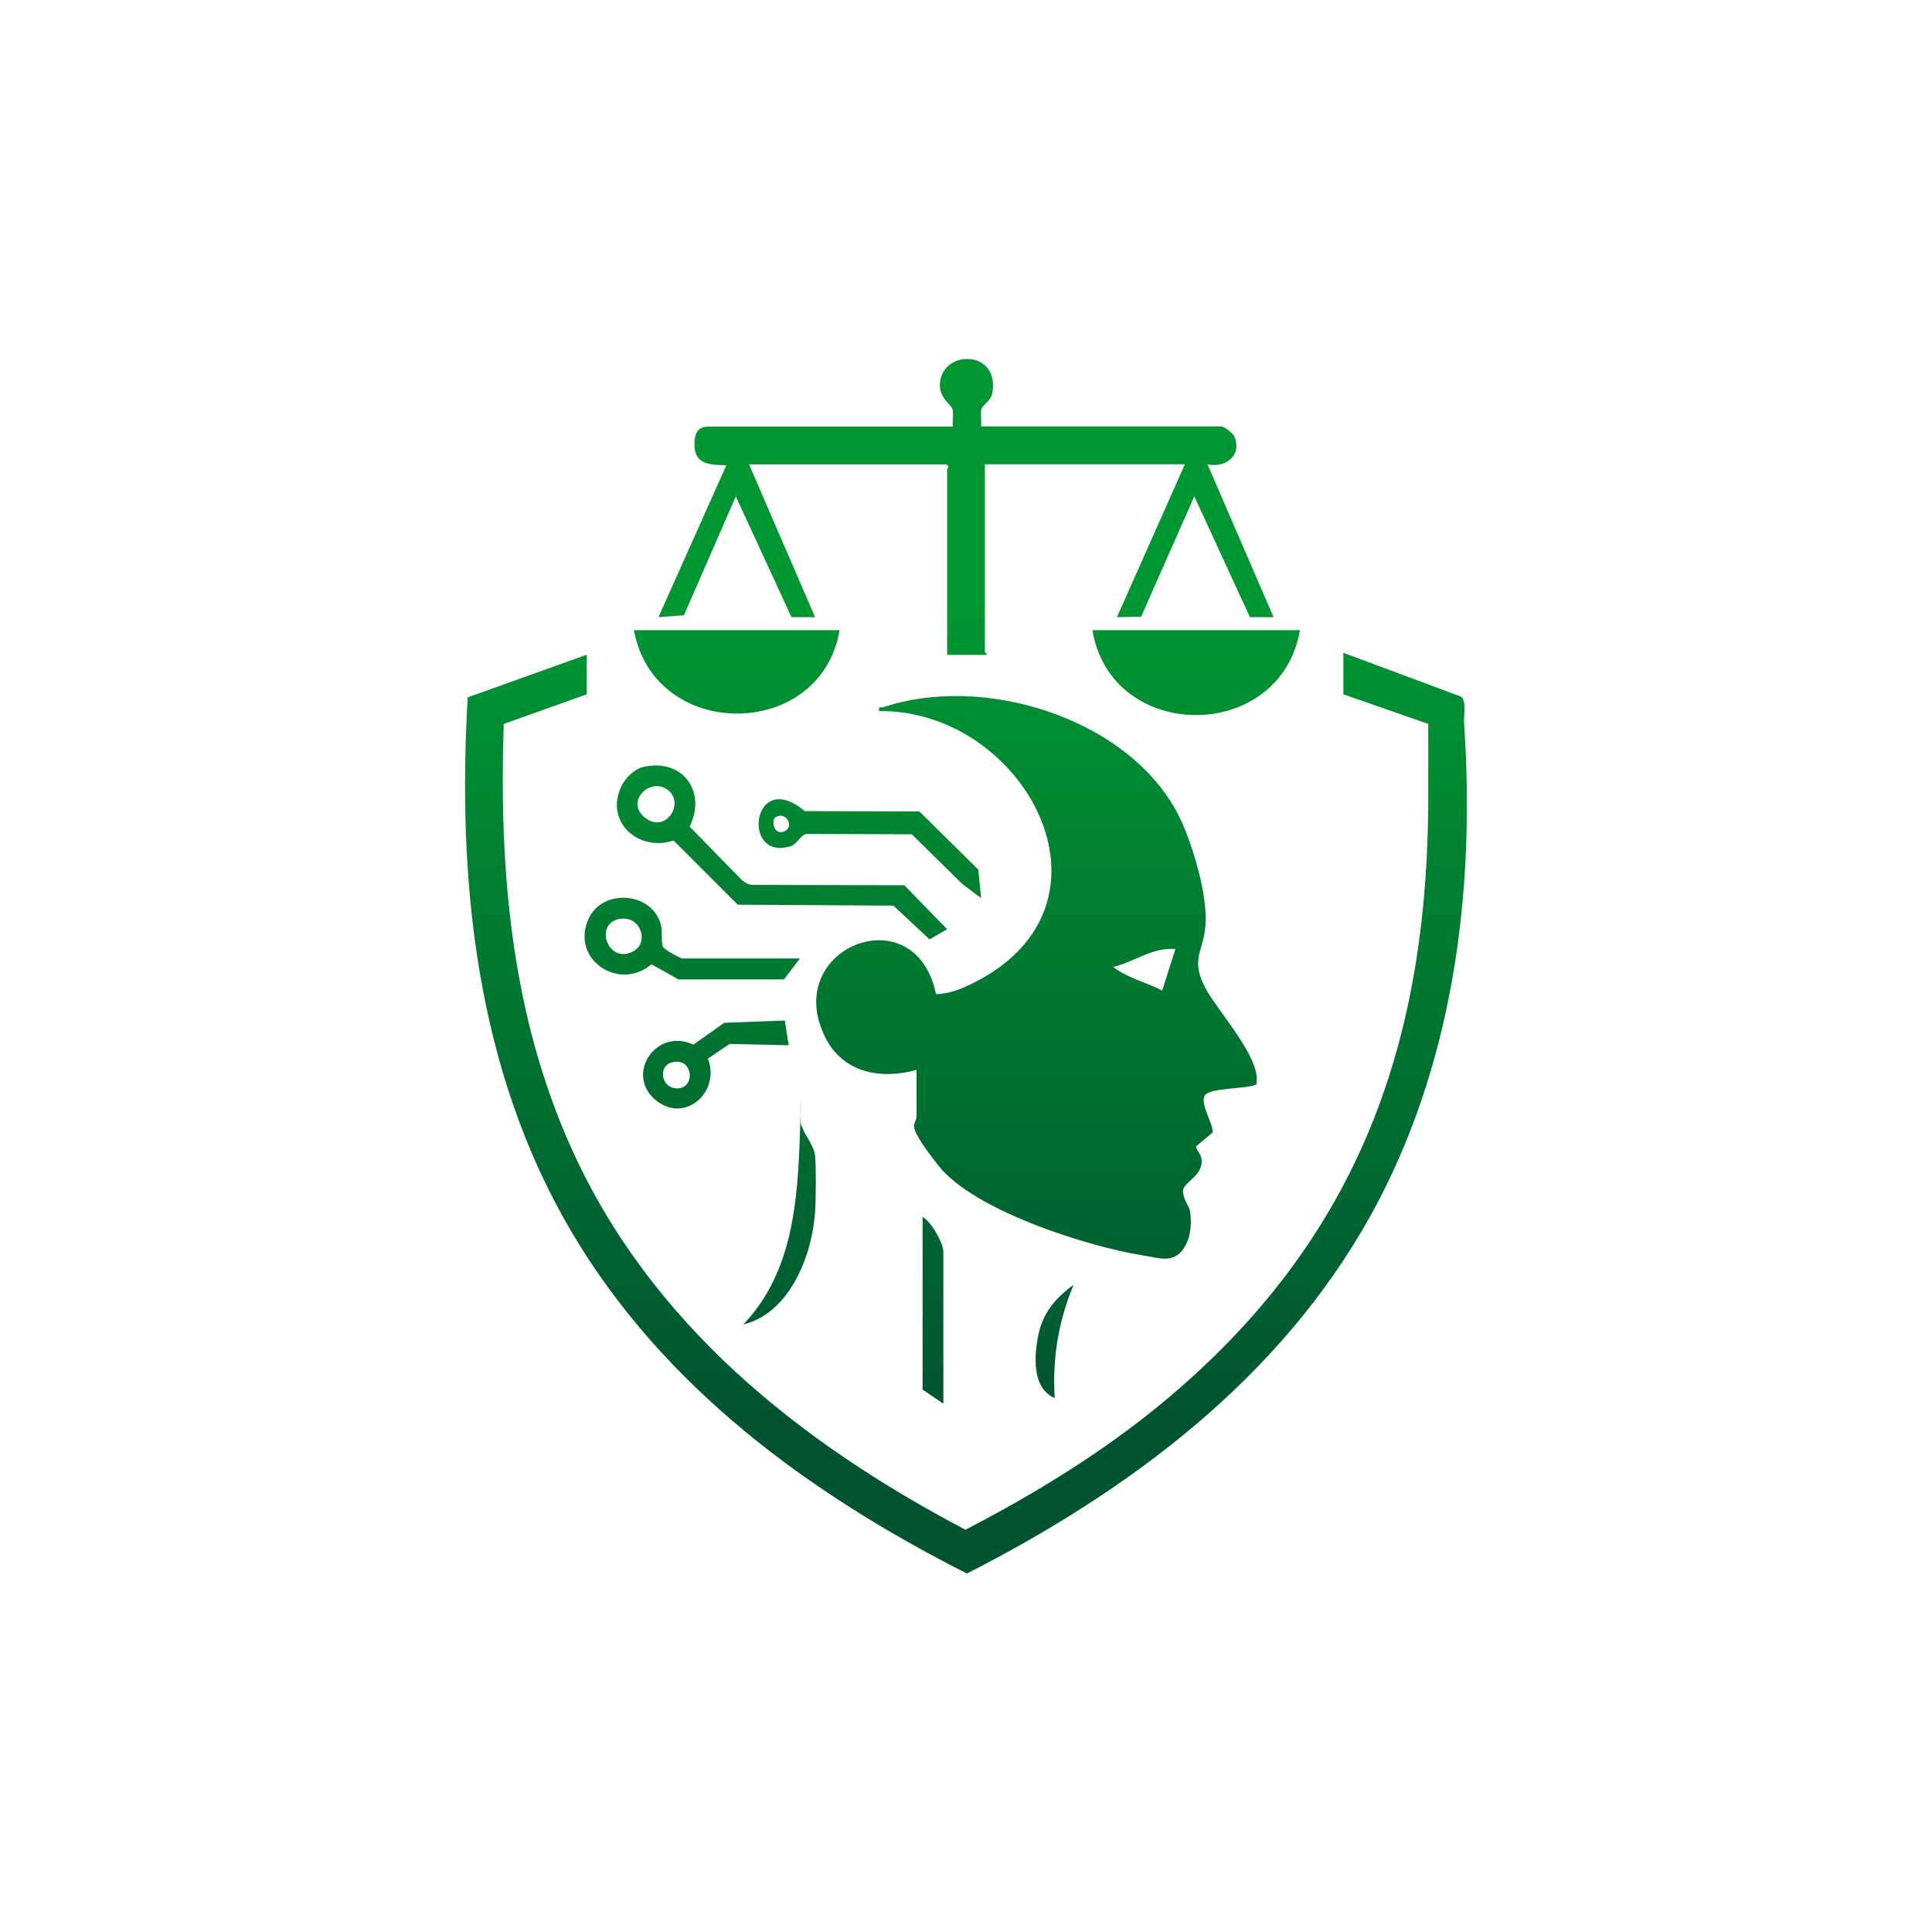 <?xml version="1.0" encoding="UTF-8"?>
<svg id="Capa_1" xmlns="http://www.w3.org/2000/svg" xmlns:xlink="http://www.w3.org/1999/xlink" version="1.1" viewBox="0 0 1024 1024">
  <!-- Generator: Adobe Illustrator 29.5.1, SVG Export Plug-In . SVG Version: 2.1.0 Build 141)  -->
  <defs>
    <style>
      .st0 {
        fill: url(#Degradado_sin_nombre_1111);
      }

      .st1 {
        fill: url(#Degradado_sin_nombre_1110);
      }

      .st2 {
        fill: url(#Degradado_sin_nombre_116);
      }

      .st3 {
        fill: url(#Degradado_sin_nombre_115);
      }

      .st4 {
        fill: url(#Degradado_sin_nombre_118);
      }

      .st5 {
        fill: url(#Degradado_sin_nombre_117);
      }

      .st6 {
        fill: url(#Degradado_sin_nombre_111);
      }

      .st7 {
        fill: url(#Degradado_sin_nombre_114);
      }

      .st8 {
        fill: url(#Degradado_sin_nombre_113);
      }

      .st9 {
        fill: url(#Degradado_sin_nombre_119);
      }

      .st10 {
        fill: url(#Degradado_sin_nombre_112);
      }

      .st11 {
        fill: url(#Degradado_sin_nombre_11);
      }
    </style>
    <linearGradient id="Degradado_sin_nombre_11" data-name="Degradado sin nombre 11" x1="549.4" y1="199.6" x2="549.4" y2="816.8" gradientUnits="userSpaceOnUse">
      <stop offset=".2" stop-color="#009632"/>
      <stop offset=".9" stop-color="#005430"/>
    </linearGradient>
    <linearGradient id="Degradado_sin_nombre_111" data-name="Degradado sin nombre 11" x1="512" y1="199.6" x2="512" y2="816.8" xlink:href="#Degradado_sin_nombre_11"/>
    <linearGradient id="Degradado_sin_nombre_112" data-name="Degradado sin nombre 11" x1="512" y1="199.6" x2="512" y2="816.8" xlink:href="#Degradado_sin_nombre_11"/>
    <linearGradient id="Degradado_sin_nombre_113" data-name="Degradado sin nombre 11" x1="634" y1="199.6" x2="634" y2="816.8" xlink:href="#Degradado_sin_nombre_11"/>
    <linearGradient id="Degradado_sin_nombre_114" data-name="Degradado sin nombre 11" x1="390.5" y1="199.6" x2="390.5" y2="816.8" xlink:href="#Degradado_sin_nombre_11"/>
    <linearGradient id="Degradado_sin_nombre_115" data-name="Degradado sin nombre 11" x1="414.5" y1="199.6" x2="414.5" y2="816.8" xlink:href="#Degradado_sin_nombre_11"/>
    <linearGradient id="Degradado_sin_nombre_116" data-name="Degradado sin nombre 11" x1="366.9" y1="199.6" x2="366.9" y2="816.8" xlink:href="#Degradado_sin_nombre_11"/>
    <linearGradient id="Degradado_sin_nombre_117" data-name="Degradado sin nombre 11" x1="461.1" y1="199.6" x2="461.1" y2="816.8" xlink:href="#Degradado_sin_nombre_11"/>
    <linearGradient id="Degradado_sin_nombre_118" data-name="Degradado sin nombre 11" x1="379.4" y1="199.6" x2="379.4" y2="816.8" xlink:href="#Degradado_sin_nombre_11"/>
    <linearGradient id="Degradado_sin_nombre_119" data-name="Degradado sin nombre 11" x1="413.3" y1="199.6" x2="413.3" y2="816.8" xlink:href="#Degradado_sin_nombre_11"/>
    <linearGradient id="Degradado_sin_nombre_1110" data-name="Degradado sin nombre 11" x1="494.5" y1="199.6" x2="494.5" y2="816.8" xlink:href="#Degradado_sin_nombre_11"/>
    <linearGradient id="Degradado_sin_nombre_1111" data-name="Degradado sin nombre 11" x1="558.9" y1="199.6" x2="558.9" y2="816.8" xlink:href="#Degradado_sin_nombre_11"/>
  </defs>
  <path class="st11" d="M486,567c-18.9,5.4-39.1,1.7-48.5-17-24-47.5,47.6-76.2,58.6-23.1,6.9,0,13.6-2.8,19.6-5.8,83.8-41.7,27.3-145.1-49.7-144.2-.5-3,.8-1.6,2.3-2.1,52.2-17.5,127.2,5,154.8,54.4,8.1,14.5,16.8,43.7,15.9,60.2-.9,15.6-8.8,18.6.5,35.4,6.5,11.7,28.3,35.6,26.5,48.6,0,.5.1,1-.2,1.4-5.3,2.6-25.2,1.5-27.4,6.1-2.2,4.5,4.4,14.2,4.4,19.3l-8.8,7.3c-.3,1.4,2.4,4.3,2.7,6.1,1.9,9.5-9.8,12.9-9.7,17.7s3.4,7.7,3.8,11.1c.9,6.4.3,13.9-3.5,19.4-5.6,8.1-13.2,4.9-21.5,3.6-29.5-4.7-89.7-23.8-108.4-47.6s-11.6-20.7-11.6-26.4v-24.5ZM623,503c-12.1-1.1-21.8,6.9-33,9.5,7.6,5.9,17.5,8.1,26,12.5l7-22Z"/>
  <path class="st6" d="M712,346l62.3,23.2c3.1,1.9,1.4,10.7,1.7,14.3,6.1,89.6-5.8,182.1-49.8,261.2-47.9,86-127.4,145.3-213.7,189.3-83.9-42.5-161.2-99-209.7-181.3-50.3-85.4-60.6-185.3-54.9-283.1l63.1-22.6v21l-44,15.7c-2.6,77.3,3.9,154,35.9,225,41.8,92.8,120.6,155.7,208.8,202.1,36.3-18.8,72.3-40.8,103.8-66.8,105.6-87.2,142.6-193.3,141.5-328.4,0-10.6.1-21.3,0-31.9l-45-15.7v-22Z"/>
  <path class="st10" d="M520,226h127.5c1.2,0,6.1,3.7,6.7,5.3,4.3,10-4.6,16.9-14.2,14.8l35,81h-12.5c0,0-29.5-64-29.5-64l-28.2,63.8-12.8.2,36-81h-106v99.5c0,.3,1.3.8,1,1.5h-21v-98.5c0-.4,1.8-1.1-.5-2.5h-104.5l35,81h-12.5c0,0-29.5-64-29.5-64l-27.5,63-13.5,1,36-80.5c-7.7-.3-16.5.1-16.9-10.1s4.6-10.4,8.4-10.4h128.5c-.3-2.9.6-6.6-.2-9.3s-7.3-5.8-6.6-13.9c1.6-18,32.1-17.4,27.7,5.7-.7,3.7-5.1,6.1-5.7,8.2s.1,6.4-.2,9.3Z"/>
  <path class="st8" d="M689,334c-10.4,60.1-100.1,59.9-110,0h110Z"/>
  <path class="st7" d="M445,334c-10,58.9-98.4,59-109,0h109Z"/>
  <path class="st3" d="M393.4,466.6c1.5,1.2,3.1,2.3,5.1,2.4l80.8.2,22.7,23.3-9.3,5.4-19.2-17.9-82.5-.5-34-34c-18.5,6.1-36.6-9.7-27.7-28.7,2-4.3,7-9.3,11.7-10.3,20.8-4.8,33.7,13.2,24.5,31.6l27.9,28.6ZM354.7,419.3c-9.3-8.5-24.1,5.5-12.7,14.2,10.8,8.3,20.5-7.2,12.7-14.2Z"/>
  <path class="st2" d="M424,508l-8.5,11.1h-56c0-.1-14.2-8-14.2-8-17.2,14.5-42.8-2.4-33.5-23.8,7.2-16.7,34-14.7,38.5,2.9.9,3.5,0,10,1.2,11.8s9.4,6,10,6h62.5ZM327.7,487.2c-12.8,2.9-5.3,24.2,8,17,8.7-4.7,3.8-19.7-8-17Z"/>
  <path class="st5" d="M520,476l-10-7.5-26.7-26.3-55.8-.2c-3.3.6-5.1,5.5-8.5,6.5-26.5,8.2-20.3-42,7.5-18.6l60.8.2,31.2,30.8,1.5,15ZM411.1,433.1c-2.6,1.6-.9,10.3,4.9,7.4,5.2-2.6.5-10.7-4.9-7.4Z"/>
  <path class="st4" d="M416,541l2,13-31.3-.7-11.5,7.8c6.7,17.2-11.4,34-26.6,22.8-18.2-13.3-1.3-39.7,18.9-30.2l16.4-11.6,32.3-1.2ZM355.7,563.2c-6.5,1.9-5.6,12.6,2.1,13.6,11.3,1.4,10.1-17.3-2.1-13.6Z"/>
  <path class="st9" d="M394,702c26.2-27.5,28.8-65.4,30-101.5s-.7-3.7,1-3.5c1.7,5,6.4,10.2,7,15.5s.5,22.4,0,30c-1.6,22.9-13.3,53.4-38,59.5Z"/>
  <path class="st1" d="M500,744l-11-7.5v-91.5c4.5,2.4,11,13.8,11,18.5v80.5Z"/>
  <path class="st0" d="M559,741c-12.1-5.2-10.9-22.3-8.7-33.2,2.3-11.8,9.2-19.9,18.7-26.8-8,19.3-11.3,39.1-10,60Z"/>
</svg>